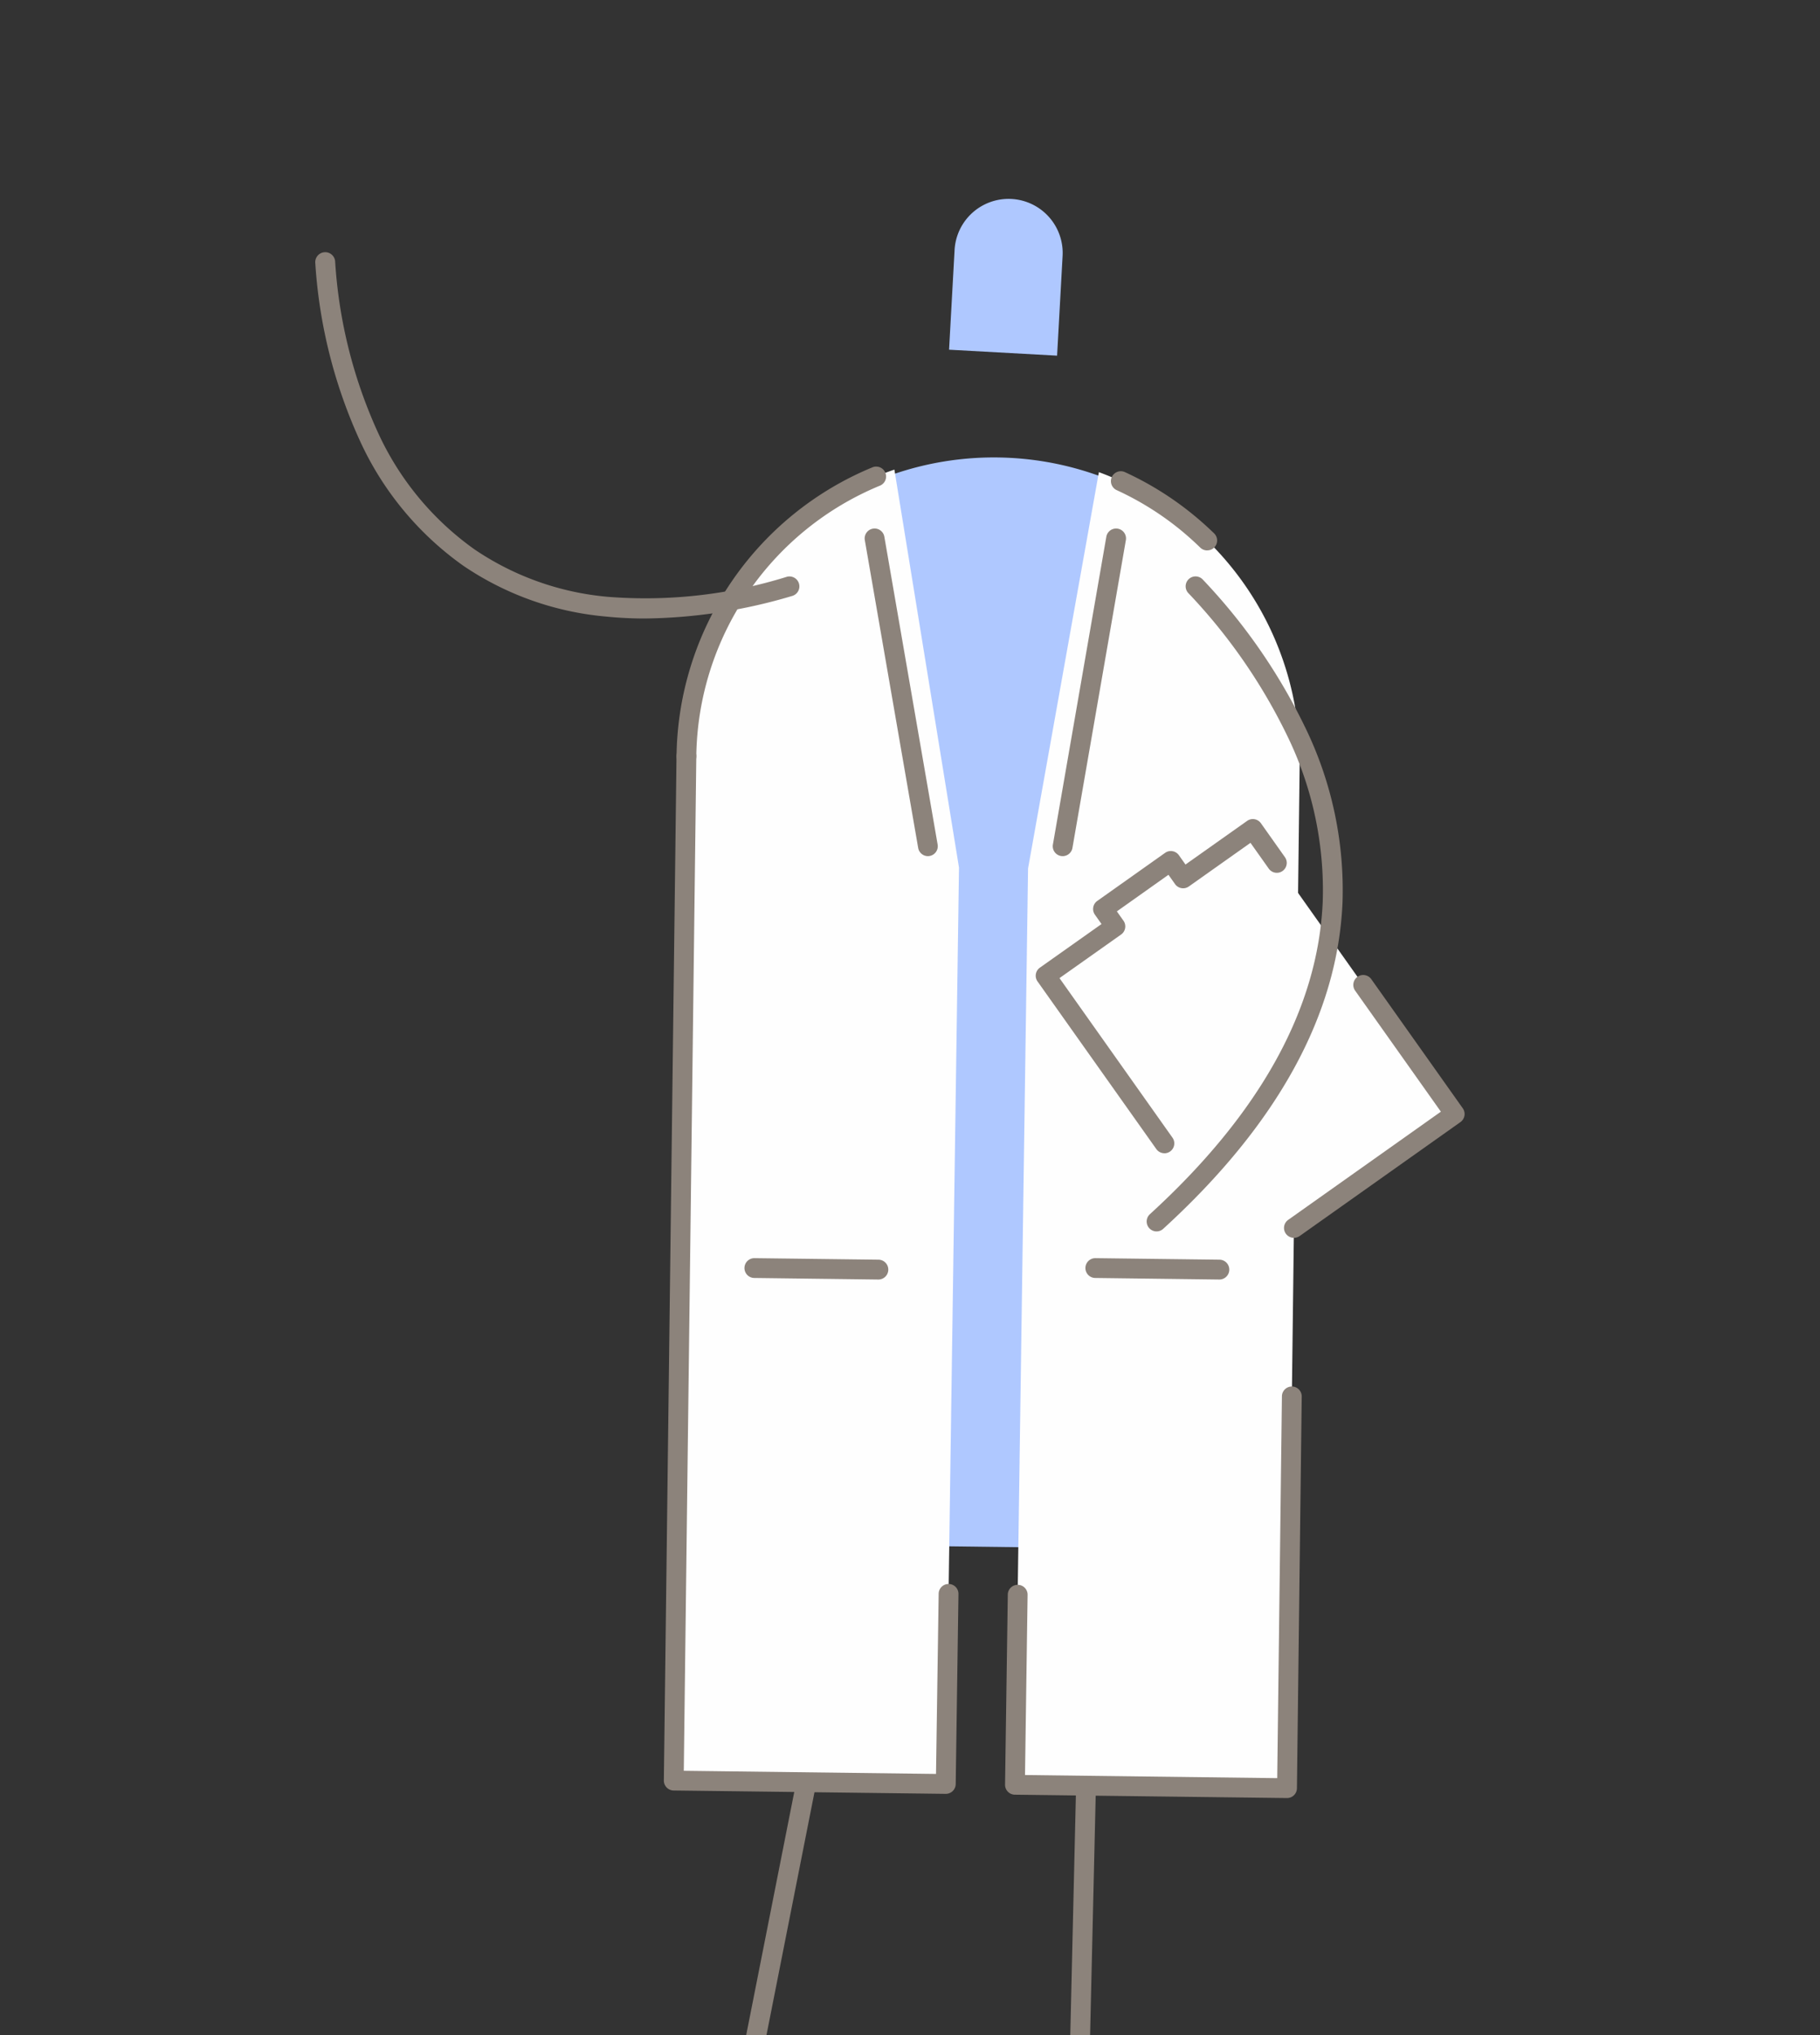 <svg xmlns="http://www.w3.org/2000/svg" xmlns:xlink="http://www.w3.org/1999/xlink" width="127" height="142" viewBox="0 0 127 142">
  <rect x="0" y="0" width="127" height="142" fill="#333333" stroke="none"/>
  <defs>
    <clipPath id="clip-path">
      <rect id="長方形_2035" data-name="長方形 2035" width="127" height="142" transform="translate(1162 1162)" fill="#fff" stroke="#707070" stroke-width="1"/>
    </clipPath>
    <clipPath id="clip-path-2">
      <rect id="長方形_2033" data-name="長方形 2033" width="80.199" height="150.748" fill="none"/>
    </clipPath>
  </defs>
  <g id="Aboutイラスト2" transform="translate(-1162 -1162)" clip-path="url(#clip-path)">
    <g id="グループ_57" data-name="グループ 57" transform="translate(1184 1175.877)">
      <g id="グループ_56" data-name="グループ 56" clip-path="url(#clip-path-2)">
        <path id="パス_374" data-name="パス 374" d="M59.057,94.2,35.181,93.9V21.8a21.588,21.588,0,0,1,24.884.377V94.153a8.866,8.866,0,0,1-1.008.043" fill="#afc8ff" fill-rule="evenodd"/>
        <path id="パス_375" data-name="パス 375" d="M51.764,10.938l-7.538-.416.385-6.957a3.774,3.774,0,0,1,7.537.418Z" fill="#afc8ff" fill-rule="evenodd"/>
        <path id="線_82" data-name="線 82" d="M0,72.273H-.016a.691.691,0,0,1-.675-.707L.982-.016a.691.691,0,0,1,.707-.675.691.691,0,0,1,.675.707L.691,71.6A.691.691,0,0,1,0,72.273Z" transform="translate(52.863 78.473)" fill="#8c837b"/>
        <path id="線_83" data-name="線 83" d="M0,72.276a.7.7,0,0,1-.135-.013.694.694,0,0,1-.546-.815L13.471-.135a.694.694,0,0,1,.815-.546.694.694,0,0,1,.546.815L.681,71.717A.694.694,0,0,1,0,72.276Z" transform="translate(26.44 78.473)" fill="#8c837b"/>
        <path id="パス_376" data-name="パス 376" d="M44,110.593l-18.984-.235.324-26.2L25.9,38.889a21.407,21.407,0,0,1,14.511-20l4.508,27.768Z" fill="#fefefe" fill-rule="evenodd"/>
        <path id="パス_377" data-name="パス 377" d="M67.808,110.886l-18.986-.235.916-63.935,4.942-27.65A21.4,21.4,0,0,1,68.691,39.42Z" fill="#fefefe" fill-rule="evenodd"/>
        <path id="パス_378" data-name="パス 378" d="M44,111.284H43.99l-18.984-.235a.691.691,0,0,1-.682-.7l.883-71.469a.691.691,0,0,1,1.382.017l-.874,70.778,17.6.218L43.5,97.321a.691.691,0,0,1,1.382.02L44.689,110.6A.691.691,0,0,1,44,111.284Z" fill="#8c837b"/>
        <path id="パス_379" data-name="パス 379" d="M67.807,111.577H67.8l-18.985-.235a.691.691,0,0,1-.682-.7l.191-13.262a.691.691,0,0,1,1.382.02l-.181,12.57,17.6.218.328-26.643a.691.691,0,1,1,1.382.017L68.5,110.895a.691.691,0,0,1-.691.682Z" fill="#8c837b"/>
        <path id="線_84" data-name="線 84" d="M8.651.8H8.642L-.009.691a.691.691,0,0,1-.682-.7.691.691,0,0,1,.7-.682L8.66-.584A.691.691,0,0,1,8.651.8Z" transform="translate(54.432 74.598)" fill="#8c837b"/>
        <path id="パス_380" data-name="パス 380" d="M50.965,54.2l4.86-3.442-.859-1.215L59.7,46.193l.859,1.214,4.86-3.444L79.508,63.852,65.058,74.09Z" fill="#fefefe" fill-rule="evenodd"/>
        <path id="パス_381" data-name="パス 381" d="M58.705,72.041a.691.691,0,0,1-.466-1.2c7.692-7.025,11.75-14.368,12.062-21.826a24.56,24.56,0,0,0-2.34-11.27A39.287,39.287,0,0,0,60.918,27.5a.691.691,0,0,1,1.014-.939A40.658,40.658,0,0,1,69.218,37.17a25.928,25.928,0,0,1,2.464,11.9c-.328,7.839-4.537,15.506-12.511,22.789A.689.689,0,0,1,58.705,72.041Z" fill="#8c837b"/>
        <path id="線_85" data-name="線 85" d="M0,22.167a.7.7,0,0,1-.119-.01.691.691,0,0,1-.563-.8L3.046-.118a.691.691,0,0,1,.8-.563.691.691,0,0,1,.563.8L.681,21.594A.691.691,0,0,1,0,22.167Z" transform="translate(52.154 23.691)" fill="#8c837b"/>
        <path id="線_86" data-name="線 86" d="M8.649.8H8.64L-.009.691a.691.691,0,0,1-.682-.7.691.691,0,0,1,.7-.682l8.649.107A.691.691,0,0,1,8.649.8Z" transform="translate(30.64 74.598)" fill="#8c837b"/>
        <path id="線_87" data-name="線 87" d="M3.723,22.167a.691.691,0,0,1-.68-.573L-.681.118a.691.691,0,0,1,.563-.8.691.691,0,0,1,.8.563L4.4,21.358a.692.692,0,0,1-.682.809Z" transform="translate(39.028 23.691)" fill="#8c837b"/>
        <path id="パス_382" data-name="パス 382" d="M59.252,66.587a.69.69,0,0,1-.564-.292L50.4,54.6a.691.691,0,0,1,.165-.963l4.3-3.042-.461-.651a.691.691,0,0,1,.165-.963L59.3,45.629a.691.691,0,0,1,.963.164l.461.65,4.3-3.044a.691.691,0,0,1,.964.165l1.674,2.365a.691.691,0,0,1-1.128.8l-1.275-1.8-4.3,3.044a.691.691,0,0,1-.963-.164l-.461-.65-3.6,2.553.461.651a.691.691,0,0,1-.165.963l-4.3,3.042L59.815,65.5a.691.691,0,0,1-.563,1.091Z" fill="#8c837b"/>
        <path id="パス_383" data-name="パス 383" d="M62.234,24.528a.689.689,0,0,1-.483-.2c-.442-.432-.914-.853-1.4-1.251a20.687,20.687,0,0,0-4.428-2.756.691.691,0,0,1,.577-1.256,22.069,22.069,0,0,1,4.724,2.94c.522.424,1.025.874,1.5,1.335a.691.691,0,0,1-.483,1.185Z" fill="#8c837b"/>
        <path id="パス_384" data-name="パス 384" d="M25.9,39.58h-.009a.691.691,0,0,1-.682-.7A22.093,22.093,0,0,1,38.867,18.734a.691.691,0,1,1,.528,1.277A20.711,20.711,0,0,0,26.588,38.9.691.691,0,0,1,25.9,39.58Z" fill="#8c837b"/>
        <path id="パス_385" data-name="パス 385" d="M23.008,29.277a26.877,26.877,0,0,1-2.731-.136,21.008,21.008,0,0,1-9.955-3.55,21.77,21.77,0,0,1-7.2-8.7A35.15,35.15,0,0,1,0,4.47.694.694,0,1,1,1.386,4.36,33.777,33.777,0,0,0,4.373,16.3a20.4,20.4,0,0,0,6.738,8.155,19.638,19.638,0,0,0,9.307,3.31,33.193,33.193,0,0,0,12.495-1.4.694.694,0,0,1,.385,1.333A37.255,37.255,0,0,1,23.008,29.277Z" fill="#8c837b"/>
        <path id="パス_386" data-name="パス 386" d="M68.291,72.49a.691.691,0,0,1-.4-1.255l10.654-7.548-5.983-8.444a.691.691,0,0,1,1.128-.8l6.383,9.008a.691.691,0,0,1-.164.963L68.69,72.363A.688.688,0,0,1,68.291,72.49Z" fill="#8c837b"/>
      </g>
    </g>
  </g>
</svg>
